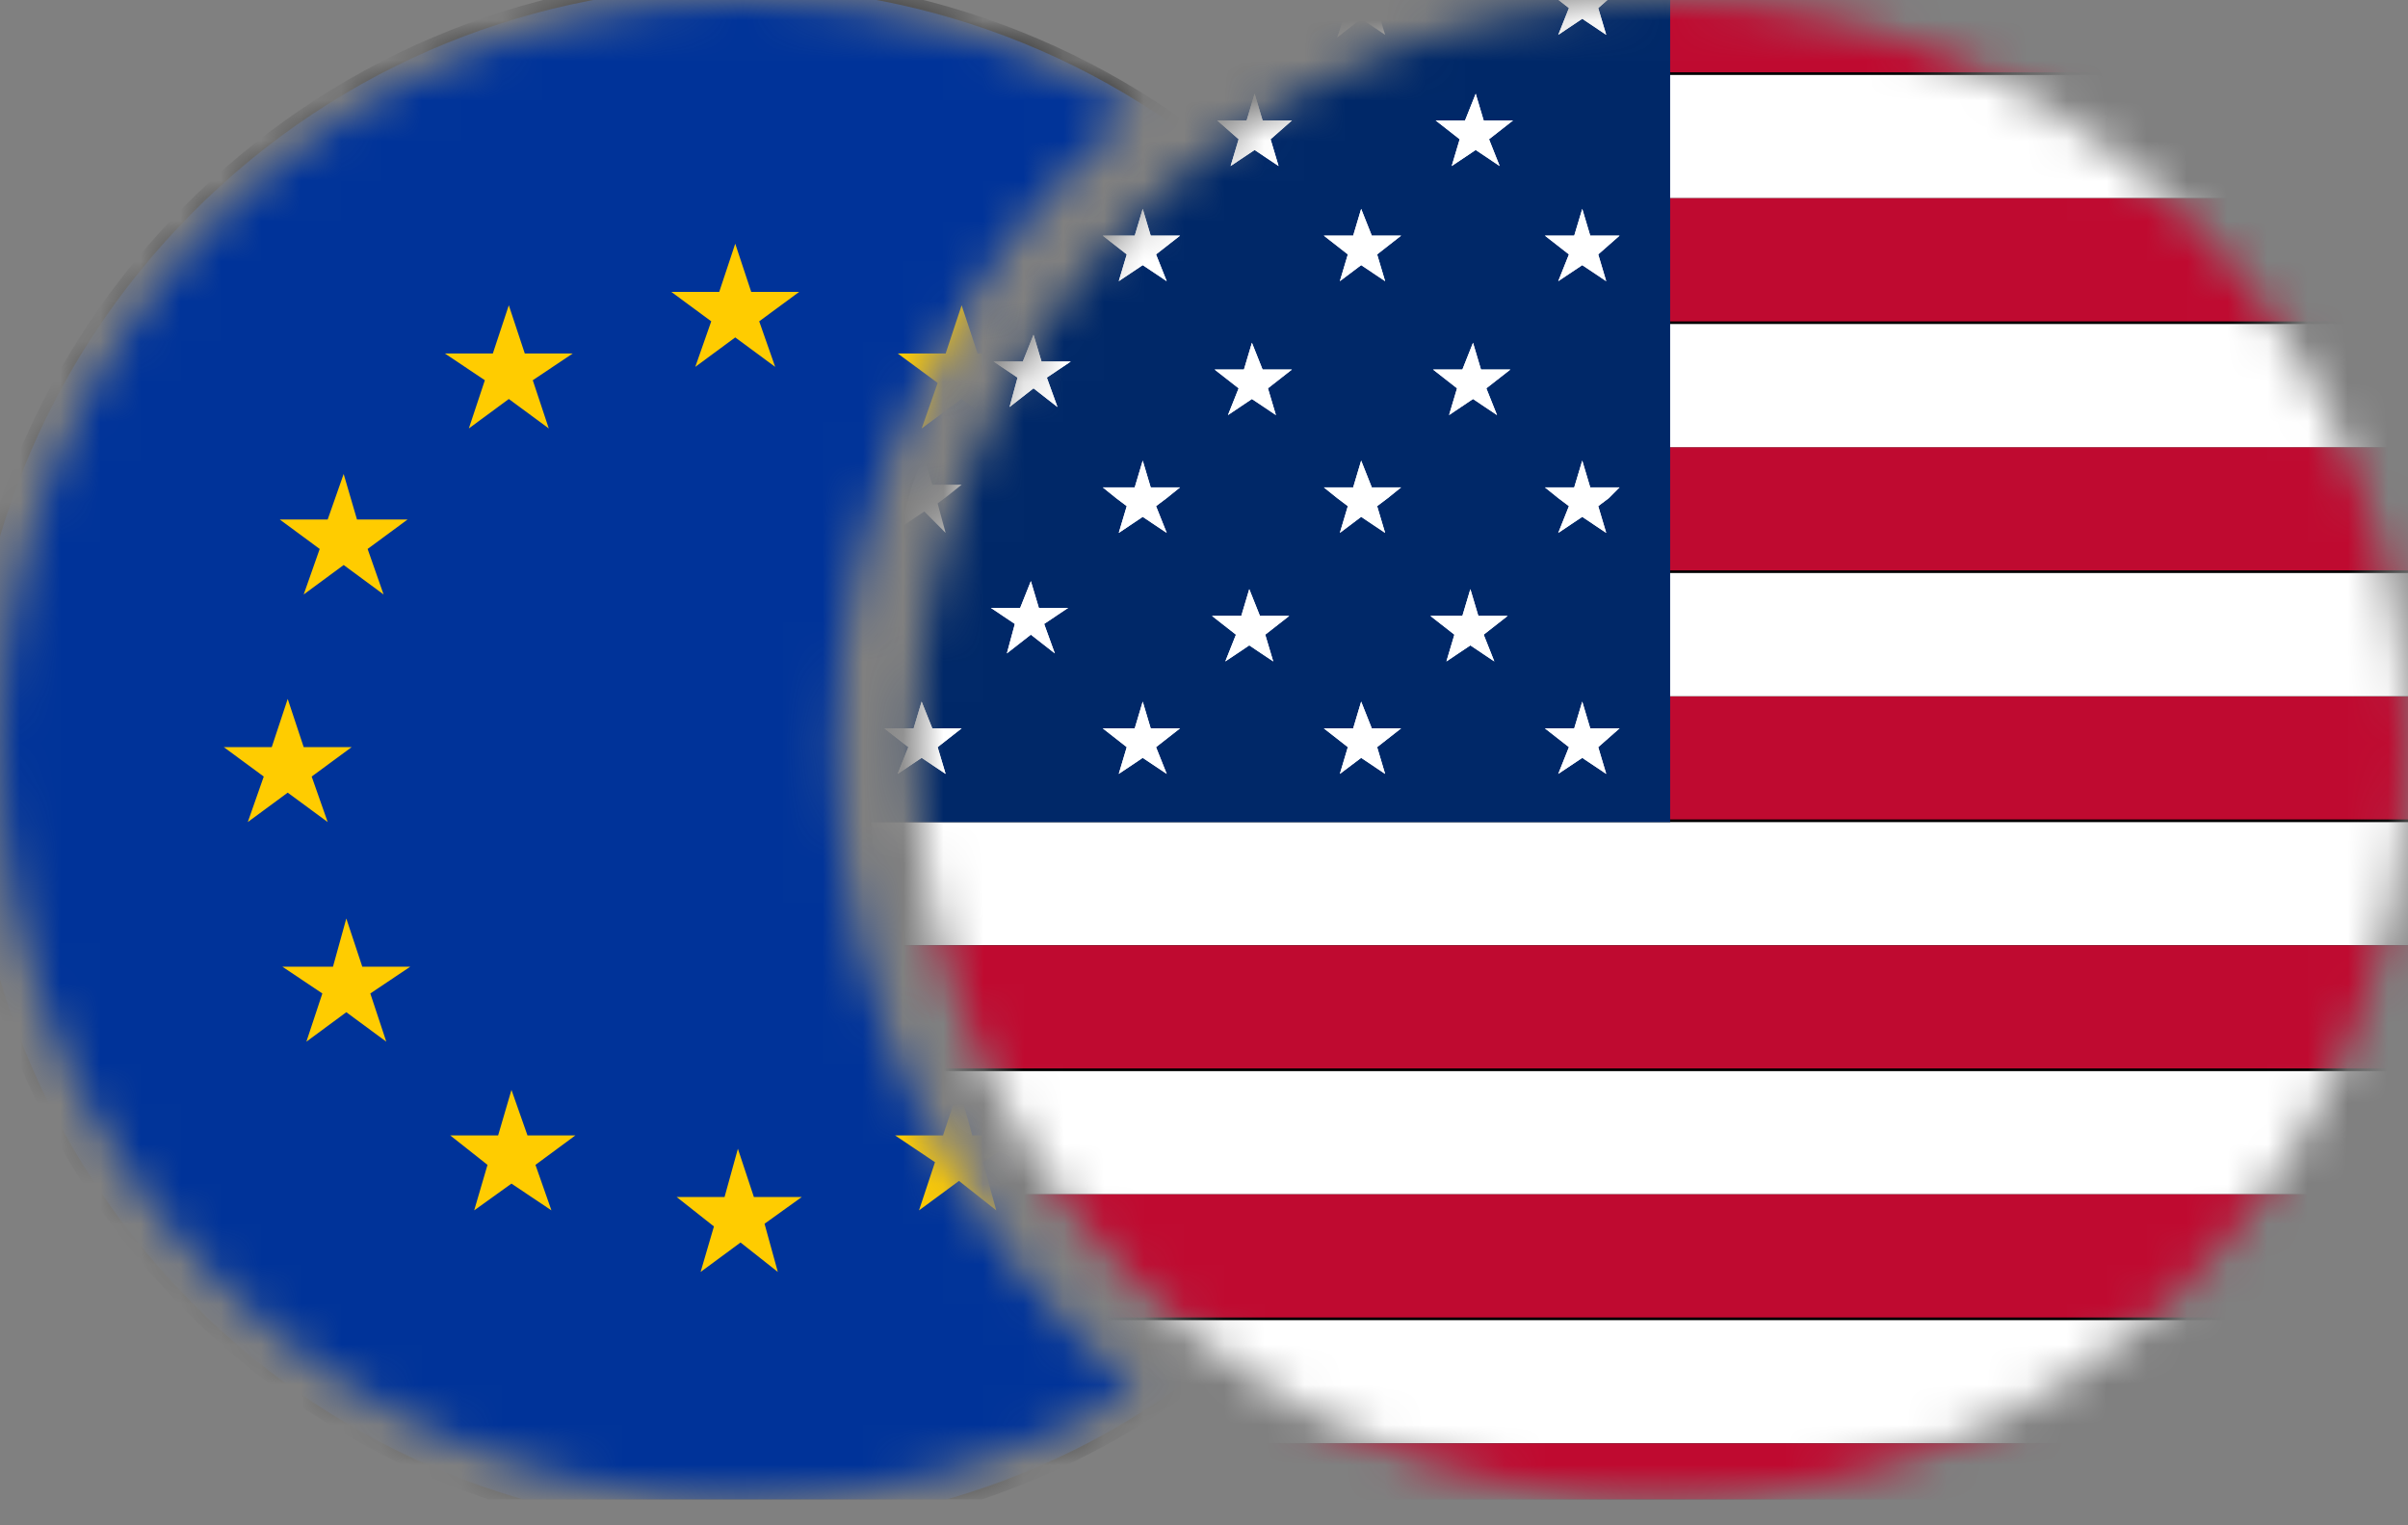 <svg width="60" height="38" viewBox="0 0 60 38" fill="none" xmlns="http://www.w3.org/2000/svg">
<rect x="0" y="0" width="60" height="38" fill="#808080" stroke="none"/>
<g clip-path="url(#clip0_437_2307)">
<mask id="mask0_437_2307" style="mask-type:luminance" maskUnits="userSpaceOnUse" x="22" y="0" width="38" height="38">
<path d="M41.416 0C51.704 0 60 8.339 60 18.679C60 29.02 51.704 37.358 41.416 37.358C31.128 37.358 22.832 29.02 22.832 18.679C22.832 8.339 31.128 0 41.416 0Z" fill="white"/>
</mask>
<g mask="url(#mask0_437_2307)">
<path d="M41.681 39.293C52.898 39.293 61.991 30.154 61.991 18.88C61.991 7.605 52.898 -1.534 41.681 -1.534C30.464 -1.534 21.371 7.605 21.371 18.88C21.371 30.154 30.464 39.293 41.681 39.293Z" fill="black"/>
<path d="M22.168 23.549H61.128C61.393 22.549 61.526 21.481 61.593 20.481H21.703C21.77 21.481 21.902 22.549 22.168 23.549ZM24.756 29.754H58.539C59.137 28.753 59.734 27.752 60.132 26.685H23.163C23.628 27.752 24.159 28.753 24.756 29.754ZM30.995 35.958H52.367C53.761 35.09 55.022 34.023 56.15 32.889H27.212C28.34 34.023 29.601 35.024 30.995 35.958ZM52.3 1.868H30.995C29.601 2.735 28.34 3.803 27.212 4.937H56.084C54.955 3.736 53.694 2.735 52.3 1.868Z" fill="white"/>
<path d="M23.163 26.618H60.199C60.597 25.618 60.929 24.617 61.194 23.55H22.168C22.433 24.617 22.765 25.618 23.163 26.618ZM27.212 32.822H56.084C57.013 31.889 57.809 30.821 58.539 29.754H24.756C25.486 30.821 26.283 31.889 27.212 32.822ZM41.681 39.027C45.597 39.027 49.247 37.893 52.367 35.958H30.995C34.048 37.893 37.699 39.027 41.681 39.027ZM22.168 14.21H61.128C60.862 13.143 60.531 12.075 60.132 11.141H23.163C22.765 12.142 22.433 13.143 22.168 14.21ZM21.637 18.88C21.637 19.413 21.637 19.947 21.703 20.414H61.659C61.725 19.881 61.725 19.413 61.725 18.88C61.725 18.346 61.725 17.812 61.659 17.345H21.703C21.637 17.879 21.637 18.346 21.637 18.88ZM27.212 4.937C26.283 5.871 25.486 6.938 24.756 8.006H58.539C57.809 6.872 57.013 5.871 56.084 4.937H27.212ZM41.681 -1.267C37.765 -1.267 34.115 -0.133 30.995 1.802H52.367C49.247 -0.133 45.597 -1.267 41.681 -1.267Z" fill="#BF0A30"/>
<path d="M21.703 17.345H61.659C61.593 16.278 61.393 15.277 61.194 14.276H22.168C21.902 15.277 21.77 16.278 21.703 17.345ZM23.163 11.141H60.199C59.734 10.074 59.203 9.006 58.606 8.072H24.756C24.159 9.006 23.628 10.074 23.163 11.141Z" fill="white"/>
<path d="M41.615 -1.267C30.53 -1.267 21.57 7.739 21.57 18.88C21.57 19.413 21.57 19.947 21.637 20.481H41.615V-1.267Z" fill="#002868"/>
<path d="M22.832 11.942C22.832 12.008 22.765 12.075 22.765 12.142L22.832 11.942ZM22.633 12.609C22.566 12.809 22.5 13.009 22.433 13.276L22.633 12.609ZM23.562 19.28L22.964 18.88L22.367 19.28L22.633 18.613L22.035 18.146H22.765L22.964 17.479L23.23 18.146H23.96L23.363 18.613L23.562 19.28ZM26.283 16.278L25.686 15.811L25.088 16.278L25.287 15.544L24.69 15.144H25.42L25.686 14.477L25.885 15.144H26.615L26.017 15.544L26.283 16.278ZM26.084 9.407L26.349 10.14L25.752 9.674L25.155 10.14L25.354 9.407L24.756 9.006H25.486L25.752 8.339L25.951 9.006H26.681L26.084 9.407ZM29.071 19.28L28.473 18.88L27.876 19.28L28.075 18.613L27.478 18.146H28.274L28.473 17.479L28.672 18.146H29.402L28.805 18.613L29.071 19.28ZM29.071 12.409L28.805 12.609L29.071 13.276L28.473 12.876L27.876 13.276L28.075 12.609L27.809 12.409L27.478 12.142H28.274L28.473 11.475L28.672 12.142H29.402L29.071 12.409ZM28.805 6.338L29.071 7.005L28.473 6.605L27.876 7.005L28.075 6.338L27.478 5.871H28.274L28.473 5.204L28.672 5.871H29.402L28.805 6.338ZM31.725 16.478L31.128 16.078L30.531 16.478L30.796 15.811L30.199 15.344H30.929L31.128 14.677L31.394 15.344H32.124L31.526 15.811L31.725 16.478ZM31.593 9.674L31.792 10.341L31.194 9.94L30.597 10.341L30.863 9.674L30.265 9.207H30.995L31.194 8.539L31.46 9.207H32.19L31.593 9.674ZM31.659 3.469L31.858 4.136L31.261 3.736L30.663 4.136L30.863 3.469L30.332 3.002H31.062L31.261 2.335L31.46 3.002H32.19L31.659 3.469ZM34.513 19.28L33.916 18.88L33.385 19.28L33.584 18.613L32.986 18.146H33.717L33.916 17.479L34.181 18.146H34.911L34.314 18.613L34.513 19.28ZM34.579 12.409L34.314 12.609L34.513 13.276L33.916 12.876L33.385 13.276L33.584 12.609L33.318 12.409L32.986 12.142H33.717L33.916 11.475L34.181 12.142H34.911L34.579 12.409ZM34.314 6.338L34.513 7.005L33.916 6.605L33.385 7.005L33.584 6.338L32.986 5.871H33.717L33.916 5.204L34.181 5.871H34.911L34.314 6.338ZM37.234 16.478L36.637 16.078L36.04 16.478L36.239 15.811L35.641 15.344H36.438L36.637 14.677L36.836 15.344H37.566L36.969 15.811L37.234 16.478ZM37.035 9.674L37.301 10.341L36.703 9.94L36.106 10.341L36.305 9.674L35.708 9.207H36.438L36.703 8.539L36.902 9.207H37.633L37.035 9.674ZM37.102 3.469L37.367 4.136L36.77 3.736L36.172 4.136L36.371 3.469L35.774 3.002H36.504L36.77 2.335L36.969 3.002H37.699L37.102 3.469ZM40.022 19.28L39.425 18.88L38.827 19.28L39.093 18.613L38.495 18.146H39.225L39.425 17.479L39.624 18.146H40.354L39.823 18.613L40.022 19.28ZM40.088 12.409L39.823 12.609L40.022 13.276L39.425 12.876L38.827 13.276L39.093 12.609L38.827 12.409L38.495 12.142H39.225L39.425 11.475L39.624 12.142H40.354L40.088 12.409ZM39.823 6.338L40.022 7.005L39.425 6.605L38.827 7.005L39.093 6.338L38.495 5.871H39.225L39.425 5.204L39.624 5.871H40.354L39.823 6.338ZM39.823 0.201L40.022 0.868L39.425 0.467L38.827 0.868L39.093 0.201L38.495 -0.266H39.225L39.425 -0.934L39.624 -0.266H40.354L39.823 0.201ZM33.916 0.467L34.513 0.868L34.314 0.201L34.38 0.134C34.048 0.267 33.783 0.401 33.451 0.534L33.318 0.934L33.916 0.467Z" fill="white"/>
<path d="M33.916 5.204L33.717 5.871H32.987L33.584 6.338L33.385 7.005L33.916 6.605L34.513 7.005L34.314 6.338L34.911 5.871H34.181L33.916 5.204ZM33.916 11.475L33.717 12.142H32.987L33.319 12.409L33.584 12.609L33.385 13.276L33.916 12.876L34.513 13.276L34.314 12.609L34.58 12.409L34.911 12.142H34.181L33.916 11.475ZM34.181 18.146L33.916 17.479L33.717 18.146H32.987L33.584 18.613L33.385 19.28L33.916 18.88L34.513 19.28L34.314 18.613L34.911 18.146H34.181ZM28.473 5.204L28.274 5.871H27.478L28.075 6.338L27.876 7.005L28.473 6.605L29.071 7.005L28.805 6.338L29.403 5.871H28.672L28.473 5.204ZM28.473 11.475L28.274 12.142H27.478L27.81 12.409L28.075 12.609L27.876 13.276L28.473 12.876L29.071 13.276L28.805 12.609L29.071 12.409L29.403 12.142H28.672L28.473 11.475ZM28.672 18.146L28.473 17.479L28.274 18.146H27.478L28.075 18.613L27.876 19.28L28.473 18.88L29.071 19.28L28.805 18.613L29.403 18.146H28.672ZM22.367 13.276C22.434 13.276 22.434 13.276 22.367 13.276V13.276ZM22.965 11.475L22.832 11.942C22.898 11.809 22.965 11.675 22.965 11.475Z" fill="white"/>
<path d="M23.562 13.276L23.363 12.542L23.628 12.342L23.96 12.075H23.23L23.031 11.408L22.832 11.808L22.765 12.008C22.699 12.142 22.699 12.275 22.633 12.409L22.433 13.076V13.143L23.031 12.742L23.562 13.276ZM23.23 18.146L22.964 17.479L22.765 18.146H22.035L22.633 18.613L22.367 19.28L22.964 18.88L23.562 19.28L23.363 18.613L23.96 18.146H23.23ZM36.703 8.539L36.438 9.207H35.708L36.305 9.674L36.106 10.341L36.703 9.94L37.301 10.341L37.035 9.674L37.633 9.207H36.902L36.703 8.539ZM36.836 15.344L36.637 14.677L36.438 15.344H35.641L36.239 15.811L36.04 16.478L36.637 16.078L37.234 16.478L36.969 15.811L37.566 15.344H36.836ZM31.194 8.539L30.995 9.207H30.265L30.863 9.674L30.597 10.341L31.194 9.94L31.792 10.341L31.593 9.674L32.19 9.207H31.46L31.194 8.539ZM31.394 15.344L31.128 14.677L30.929 15.344H30.199L30.796 15.811L30.531 16.478L31.128 16.078L31.725 16.478L31.526 15.811L32.124 15.344H31.394ZM25.752 8.339L25.486 9.006H24.756L25.354 9.407L25.155 10.14L25.752 9.674L26.349 10.14L26.084 9.407L26.681 9.006H25.951L25.752 8.339ZM25.885 15.144L25.686 14.477L25.42 15.144H24.69L25.287 15.544L25.088 16.278L25.686 15.811L26.283 16.278L26.017 15.544L26.615 15.144H25.885ZM39.425 5.204L39.225 5.871H38.495L39.093 6.338L38.827 7.005L39.425 6.605L40.022 7.005L39.823 6.338L40.354 5.871H39.624L39.425 5.204ZM31.261 2.335L31.062 3.002H30.332L30.863 3.469L30.663 4.136L31.261 3.736L31.858 4.136L31.659 3.469L32.19 3.002H31.46L31.261 2.335ZM36.77 2.335L36.504 3.002H35.774L36.371 3.469L36.172 4.136L36.77 3.736L37.367 4.136L37.102 3.469L37.699 3.002H36.969L36.77 2.335ZM39.425 -0.934L39.225 -0.266H38.495L39.093 0.201L38.827 0.868L39.425 0.467L40.022 0.868L39.823 0.201L40.354 -0.266H39.624L39.425 -0.934ZM39.425 11.475L39.225 12.142H38.495L38.827 12.409L39.093 12.609L38.827 13.276L39.425 12.876L40.022 13.276L39.823 12.609L40.088 12.409L40.354 12.142H39.624L39.425 11.475ZM39.624 18.146L39.425 17.479L39.225 18.146H38.495L39.093 18.613L38.827 19.28L39.425 18.88L40.022 19.28L39.823 18.613L40.354 18.146H39.624Z" fill="white"/>
</g>
<mask id="mask1_437_2307" style="mask-type:luminance" maskUnits="userSpaceOnUse" x="0" y="0" width="29" height="38">
<path d="M20.841 18.679C20.841 12.275 23.761 6.538 28.274 2.735C25.487 1.001 22.168 0 18.584 0C8.296 0 0 8.339 0 18.679C0 29.02 8.296 37.358 18.584 37.358C22.168 37.358 25.487 36.358 28.274 34.623C23.761 30.821 20.841 25.084 20.841 18.679Z" fill="white"/>
</mask>
<g mask="url(#mask1_437_2307)">
<path d="M37.699 18.88C37.699 29.62 29.004 38.359 18.318 38.359C7.632 38.359 -1.062 29.62 -1.062 18.88C-1.062 8.139 7.632 -0.6 18.318 -0.6C29.004 -0.533 37.699 8.139 37.699 18.88Z" fill="black"/>
<path d="M31.829 32.47C39.293 24.966 39.293 12.801 31.828 5.298C24.363 -2.205 12.26 -2.204 4.795 5.299C-2.669 12.802 -2.669 24.967 4.796 32.47C12.261 39.973 24.364 39.973 31.829 32.47Z" fill="#003399"/>
<path d="M18.32 6.071L18.718 7.272H19.913L18.917 8.005L19.315 9.14L18.32 8.406L17.324 9.14L17.722 8.005L16.727 7.272H17.921L18.32 6.071ZM12.678 7.605L13.076 8.806H14.271L13.275 9.473L13.674 10.674L12.678 9.94L11.682 10.674L12.081 9.473L11.085 8.806H12.28L12.678 7.605ZM8.563 11.808L8.895 12.942H10.156L9.16 13.676L9.558 14.81L8.563 14.076L7.567 14.81L7.966 13.676L6.97 12.942H8.165L8.563 11.808ZM23.961 7.605L24.359 8.806H25.554L24.558 9.54L24.957 10.674L23.961 9.94L22.966 10.674L23.364 9.54L22.368 8.806H23.563L23.961 7.605ZM29.47 12.875L28.541 13.543L28.873 14.743L27.943 14.009L26.948 14.743L27.28 13.609L26.351 12.875H27.545L27.943 11.675L28.275 12.875H29.47ZM31.063 18.546L30.067 19.28L30.466 20.48L29.47 19.747L28.474 20.414L28.873 19.28L27.877 18.546H29.072L29.47 17.412L29.868 18.546H31.063ZM29.005 25.951L28.01 25.217L27.014 25.951L27.413 24.817L26.417 24.083H27.612L28.01 22.882L28.408 24.083H29.603L28.607 24.817L29.005 25.951ZM17.457 31.688L17.789 30.554L16.859 29.82H18.054L18.386 28.619L18.784 29.82H19.979L19.05 30.487L19.381 31.688L18.452 30.954L17.457 31.688ZM11.815 30.154L12.147 29.02L11.218 28.286H12.412L12.744 27.152L13.143 28.286H14.337L13.342 29.02L13.74 30.154L12.744 29.487L11.815 30.154ZM24.824 30.154L23.895 29.42L22.899 30.154L23.297 28.953L22.302 28.286H23.497L23.895 27.085L24.227 28.286H25.488L24.492 28.953L24.824 30.154ZM5.576 18.613H6.771L7.169 17.412L7.567 18.613H8.762L7.766 19.346L8.165 20.48L7.169 19.747L6.174 20.48L6.572 19.346L5.576 18.613ZM7.634 25.951L8.032 24.75L7.036 24.083H8.297L8.629 22.882L9.027 24.083H10.222L9.227 24.75L9.625 25.951L8.629 25.217L7.634 25.951Z" fill="#FFCC00"/>
</g>
</g>
<defs>
<clipPath id="clip0_437_2307">
<rect width="60" height="37.358" fill="white"/>
</clipPath>
</defs>
</svg>
